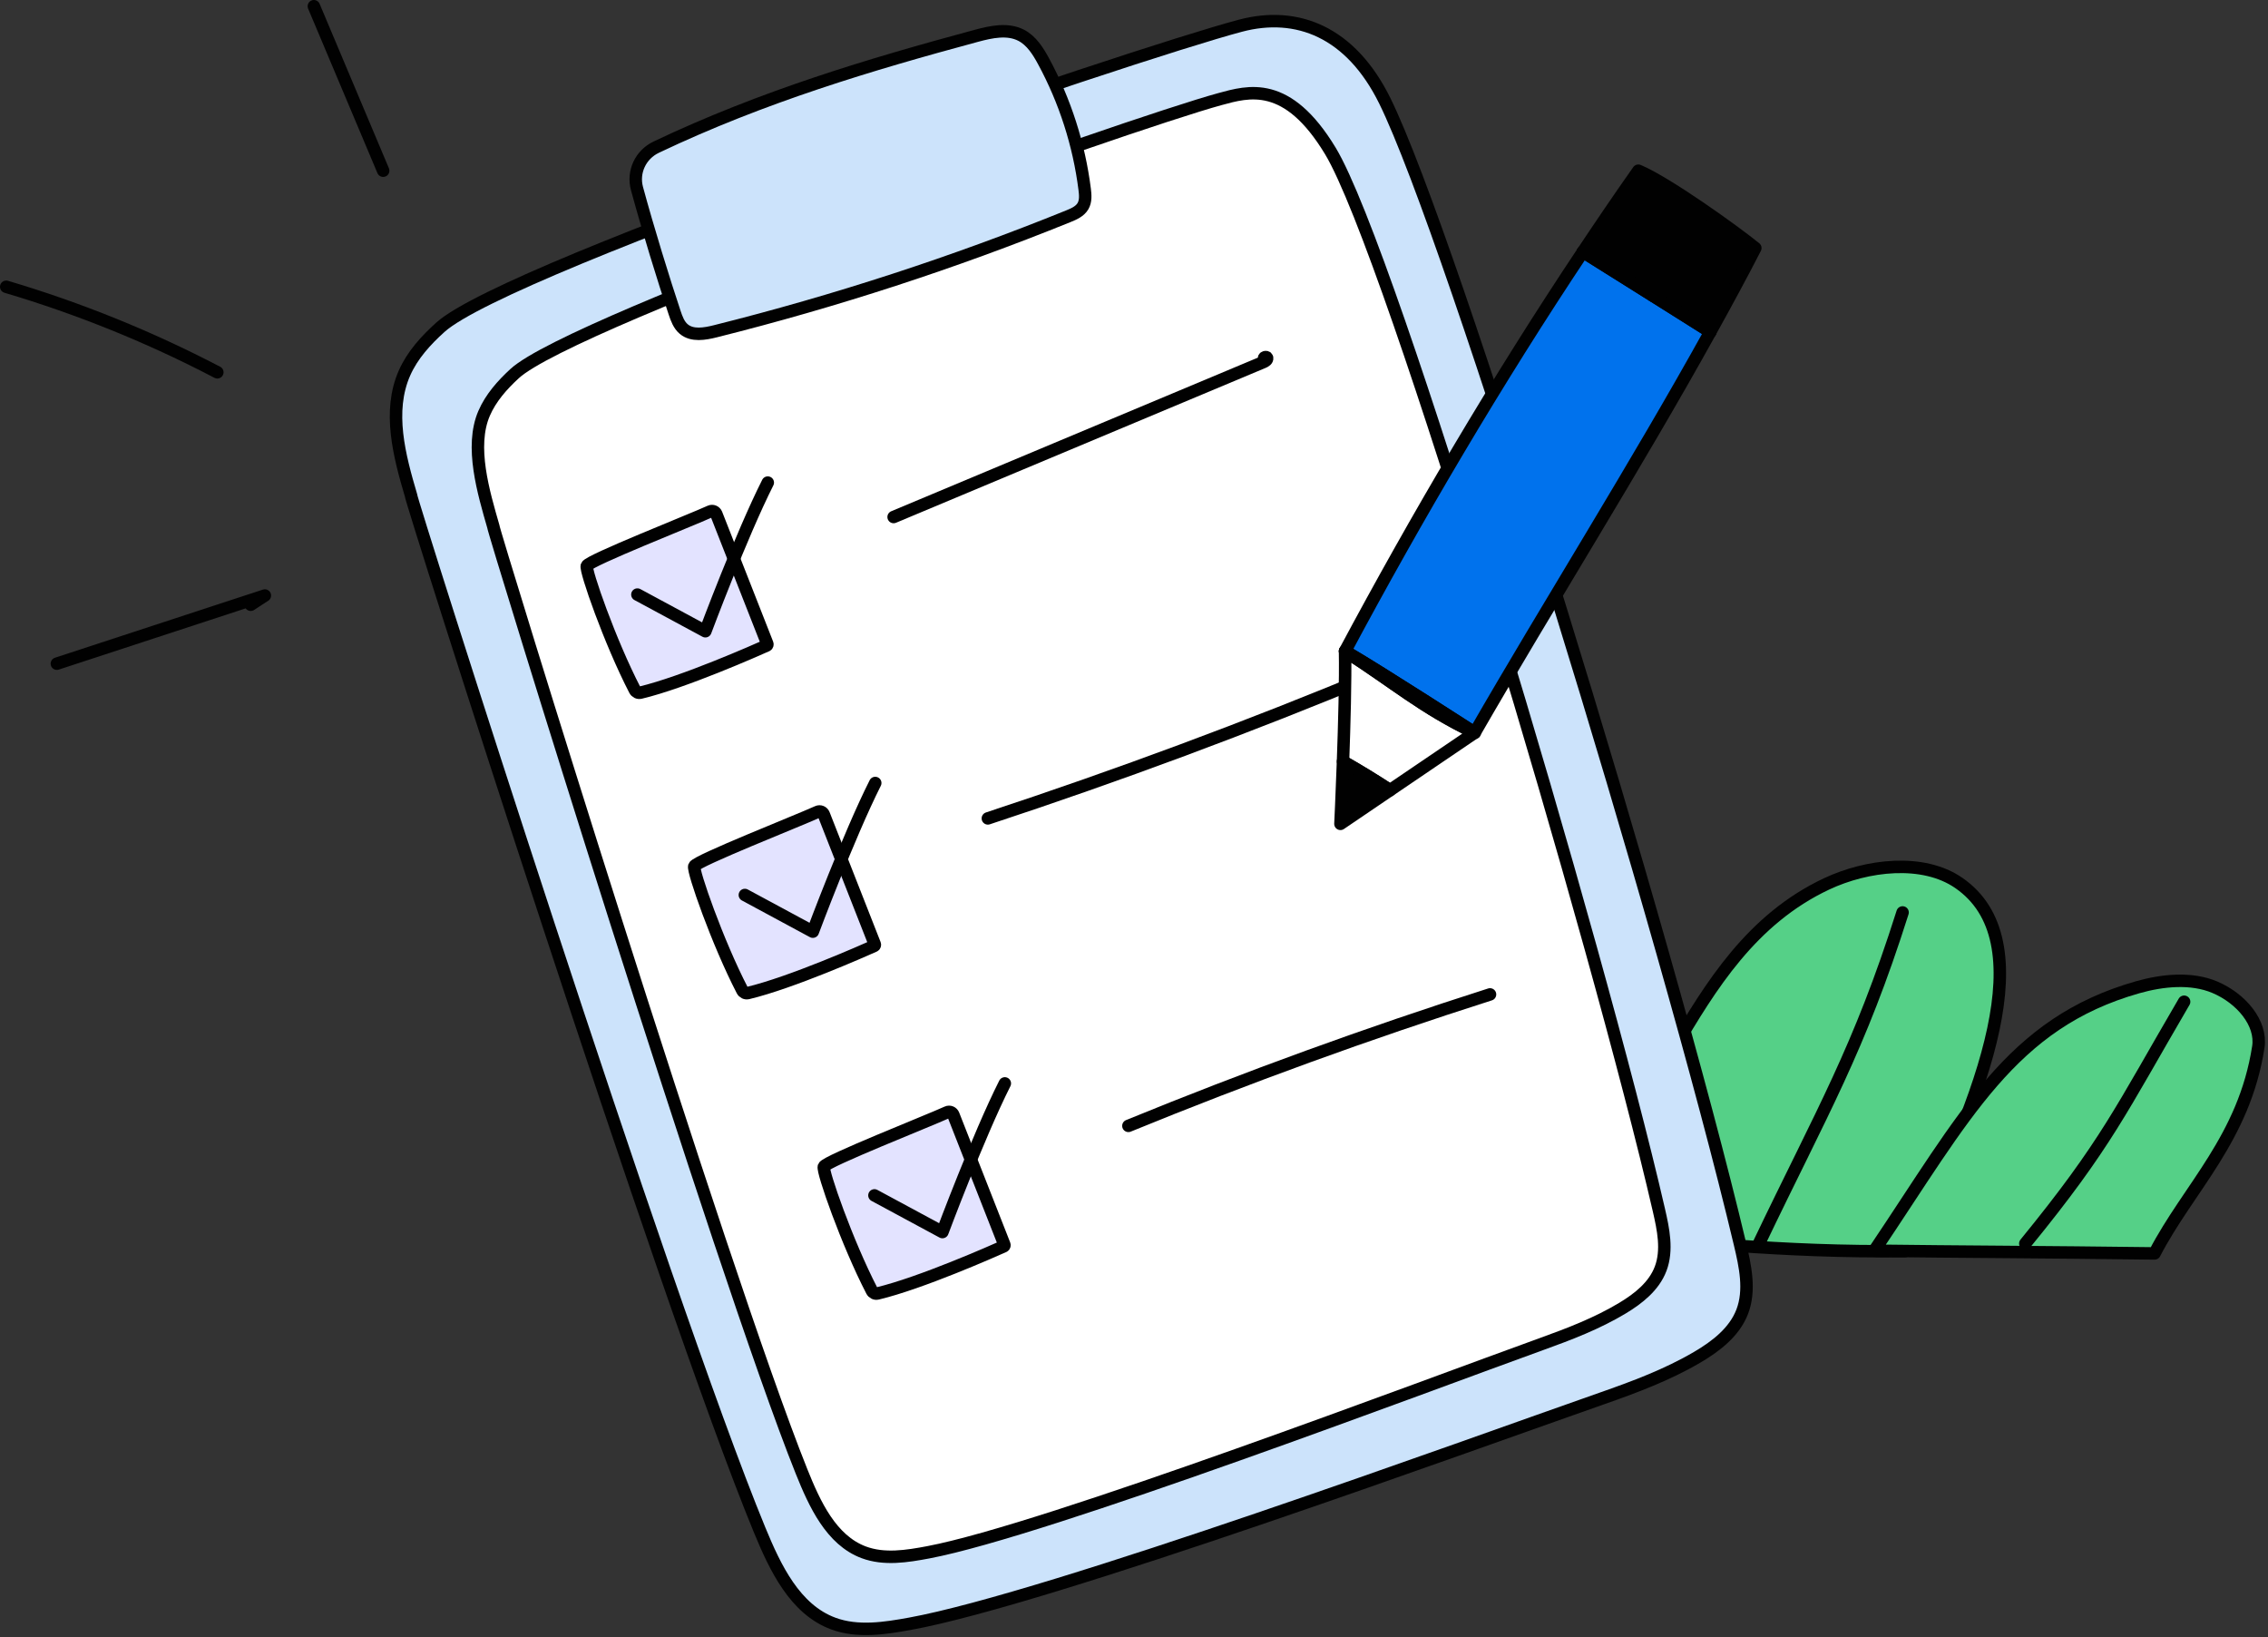 <svg width="273" height="197" viewBox="0 0 273 197" fill="none" xmlns="http://www.w3.org/2000/svg" style="width: 100%; height: 100%;">
<rect x="0" y="0" width="273" height="197" fill="#333333" stroke="none"/>
<g clip-path="url(#clip0_35_3584)">
<path d="M189.281 148.457C195.641 137.598 195.085 137.114 201.446 126.255C205.899 118.653 210.844 110.606 219.874 106.365C224.746 104.077 231.465 103.275 235.773 106.247C245.825 113.18 238.977 131.526 229.338 150.556C214.15 150.75 202.871 149.288 189.281 148.459V148.457Z" fill="#55D087" stroke="#010101" stroke-width="1.5" stroke-linecap="round" stroke-linejoin="round"></path>
<path d="M229.014 109.804C223.758 126.403 219.364 133.669 211.726 149.648" stroke="#010101" stroke-width="1.5" stroke-linecap="round" stroke-linejoin="round"></path>
<path d="M225.606 150.51C236.553 134.254 242.059 123.133 257.317 118.805C260.308 117.957 263.758 117.608 266.581 118.796C269.774 120.14 272.28 123.13 271.835 125.997C270.129 136.991 263.438 142.953 259.345 150.837C245.653 150.66 235.961 150.644 225.606 150.51Z" fill="#55D087" stroke="#010101" stroke-width="1.5" stroke-linecap="round" stroke-linejoin="round"></path>
<path d="M262.903 120.55C255.338 133.493 253.549 137.7 243.787 149.649" stroke="#010101" stroke-width="1.5" stroke-linecap="round" stroke-linejoin="round"></path>
<path d="M49.5 59.7C48.063 54.854 46.649 49.515 48.688 44.891C49.638 42.738 51.265 40.954 53.014 39.378C61.276 31.933 136.427 6.496 149.327 3.09C156.106 1.3 162.583 3.807 166.69 12.135C174.783 28.546 200.549 112.3 209.44 149.685C210.08 152.376 210.703 155.264 209.714 157.847C208.776 160.298 206.55 162.01 204.286 163.337C200.673 165.455 196.724 166.925 192.771 168.308C176.778 173.905 126.228 192.358 109.559 195.399C106.488 195.959 103.239 196.462 100.31 195.382C95.686 193.677 93.315 188.67 91.435 184.114C79.979 156.336 49.096 59.101 49.499 59.699L49.5 59.7Z" fill="#cce3fb" stroke="#010101" stroke-width="1.5" stroke-linecap="round" stroke-linejoin="round"></path>
<path d="M59.403 63.426C58.199 59.242 56.545 53.736 58.274 49.737C59.08 47.874 60.457 46.33 61.936 44.966C68.924 38.518 135.93 14.899 146.825 11.932C150.276 10.992 154.946 9.574 160.138 18.168C167.553 30.443 192.352 113.788 199.68 145.613C200.215 147.937 200.736 150.431 199.896 152.665C199.1 154.785 197.217 156.268 195.304 157.419C192.251 159.255 188.914 160.534 185.576 161.736C172.066 166.603 125.838 184.14 111.762 186.799C109.168 187.289 106.426 187.73 103.955 186.802C100.055 185.337 98.063 181.016 96.485 177.082C86.867 153.101 59.064 62.91 59.403 63.426Z" fill="white" stroke="#010101" stroke-width="1.5" stroke-linecap="round" stroke-linejoin="round"></path>
<path d="M37.78 0.75C40.561 7.348 43.342 13.945 46.123 20.543" stroke="#010101" stroke-width="1.5" stroke-linecap="round" stroke-linejoin="round"></path>
<path d="M0.75 34.511C9.525 37.113 18.047 40.565 26.16 44.801" stroke="#010101" stroke-width="1.5" stroke-linecap="round" stroke-linejoin="round"></path>
<path d="M6.844 79.866C15.19 77.132 23.536 74.399 31.881 71.665C31.314 72.034 30.746 72.403 30.179 72.773" stroke="#010101" stroke-width="1.5" stroke-linecap="round" stroke-linejoin="round"></path>
<path d="M78.986 17.711C77.113 18.601 76.13 20.682 76.672 22.683C77.994 27.56 79.898 33.722 81.2 37.616C81.443 38.344 81.716 39.108 82.304 39.601C83.318 40.452 84.828 40.186 86.113 39.864C100.572 36.246 114.777 31.618 128.592 26.025C129.273 25.749 130.001 25.43 130.366 24.793C130.708 24.195 130.648 23.457 130.562 22.774C129.884 17.397 128.198 12.148 125.618 7.382C124.951 6.149 124.161 4.887 122.915 4.244C121.284 3.403 119.315 3.829 117.543 4.306C104.779 7.746 91.824 11.61 78.985 17.71L78.986 17.711Z" fill="#cce3fb" stroke="#010101" stroke-width="1.5" stroke-linecap="round" stroke-linejoin="round"></path>
<path d="M107.565 62.217C122.402 56.002 137.239 49.788 152.076 43.573C152.297 43.48 152.559 43.319 152.524 43.082C152.489 42.845 152.003 43.028 152.201 43.163" stroke="#010101" stroke-width="1.5" stroke-linecap="round" stroke-linejoin="round"></path>
<path d="M118.909 98.486C134.649 93.3 150.194 87.521 165.499 81.164" stroke="#010101" stroke-width="1.5" stroke-linecap="round" stroke-linejoin="round"></path>
<path d="M161.659 91.634C163.58 92.728 165.466 93.881 167.314 95.094L177.51 88.177C171.237 85.184 167.855 82.165 161.904 78.359C161.966 81.826 161.818 87.213 161.659 91.634Z" fill="white" stroke="#010101" stroke-width="1.5" stroke-linecap="round" stroke-linejoin="round"></path>
<path d="M205.878 39.923C207.75 36.544 209.58 33.178 211.288 29.852C208.666 27.721 200.545 21.928 197.207 20.544C194.956 23.733 192.74 26.999 190.542 30.295C192.923 31.787 195.944 33.689 198.968 35.592L205.878 39.923Z" fill="#010101" stroke="#010101" stroke-width="1.5" stroke-linecap="round" stroke-linejoin="round"></path>
<path d="M190.535 30.305C180.211 45.785 170.503 62.276 161.904 78.361C166.453 81.022 177.51 88.179 177.51 88.179C186.414 72.726 196.904 56.117 205.872 39.934C203.79 38.626 201.382 37.111 198.968 35.592L190.535 30.305Z" fill="#0072ED" stroke="#010101" stroke-width="1.5" stroke-linecap="round" stroke-linejoin="round"></path>
<path d="M177.51 88.178C177.51 88.178 166.453 81.021 161.904 78.36C167.855 82.166 171.237 85.185 177.51 88.178Z" fill="#0072ED" stroke="#010101" stroke-width="1.5" stroke-linecap="round" stroke-linejoin="round"></path>
<path d="M198.968 35.591C201.381 37.11 203.79 38.626 205.872 39.933C205.874 39.929 205.876 39.926 205.878 39.922L198.968 35.591Z" fill="#0072ED" stroke="#010101" stroke-width="1.5" stroke-linecap="round" stroke-linejoin="round"></path>
<path d="M190.542 30.294C190.542 30.294 190.537 30.301 190.535 30.305L198.968 35.591C195.944 33.688 192.923 31.786 190.542 30.294Z" fill="#0072ED" stroke="#010101" stroke-width="1.5" stroke-linecap="round" stroke-linejoin="round"></path>
<path d="M161.349 99.142L167.314 95.095C165.467 93.881 163.58 92.728 161.659 91.635C161.509 95.821 161.349 99.142 161.349 99.142Z" fill="#010101" stroke="#010101" stroke-width="1.5" stroke-linecap="round" stroke-linejoin="round"></path>
<path d="M135.826 135.486C150.118 129.639 164.643 124.361 179.354 119.668" stroke="#010101" stroke-width="1.5" stroke-linecap="round" stroke-linejoin="round"></path>
<path d="M114.756 134.154C114.64 133.858 114.3 133.72 114.011 133.852C111.734 134.893 99.434 139.74 99.169 140.398C98.954 140.933 101.941 149.519 104.952 155.341C105.079 155.587 105.351 155.721 105.62 155.657C110.828 154.419 119.636 150.515 120.818 149.986C120.895 149.952 120.927 149.865 120.896 149.787L114.756 134.153V134.154Z" fill="#E3E3FF" stroke="#010101" stroke-width="1.5" stroke-linecap="round" stroke-linejoin="round"></path>
<path d="M105.256 143.853L113.44 148.266C113.44 148.266 117.746 136.734 120.951 130.378" stroke="#010101" stroke-width="1.5" stroke-linecap="round" stroke-linejoin="round"></path>
<path d="M99.158 98.002C99.042 97.706 98.702 97.568 98.413 97.7C96.136 98.741 83.836 103.588 83.571 104.246C83.356 104.781 86.343 113.367 89.354 119.189C89.481 119.435 89.753 119.569 90.022 119.505C95.23 118.267 104.038 114.363 105.22 113.834C105.297 113.8 105.329 113.713 105.298 113.635L99.158 98.002Z" fill="#E3E3FF" stroke="#010101" stroke-width="1.5" stroke-linecap="round" stroke-linejoin="round"></path>
<path d="M89.658 107.702L97.842 112.115C97.842 112.115 102.148 100.583 105.353 94.227" stroke="#010101" stroke-width="1.5" stroke-linecap="round" stroke-linejoin="round"></path>
<path d="M86.223 61.851C86.107 61.555 85.767 61.417 85.478 61.549C83.201 62.59 70.901 67.437 70.636 68.095C70.421 68.63 73.408 77.216 76.419 83.038C76.546 83.284 76.818 83.418 77.087 83.354C82.295 82.116 91.103 78.212 92.285 77.683C92.362 77.649 92.394 77.562 92.363 77.484L86.223 61.85V61.851Z" fill="#E3E3FF" stroke="#010101" stroke-width="1.5" stroke-linecap="round" stroke-linejoin="round"></path>
<path d="M76.723 71.55L84.907 75.963C84.907 75.963 89.213 64.431 92.418 58.075" stroke="#010101" stroke-width="1.5" stroke-linecap="round" stroke-linejoin="round"></path>
</g>
<defs>
<clipPath id="clip0_35_3584">
<rect width="272.636" height="196.769" fill="white"></rect>
</clipPath>
</defs>
</svg>